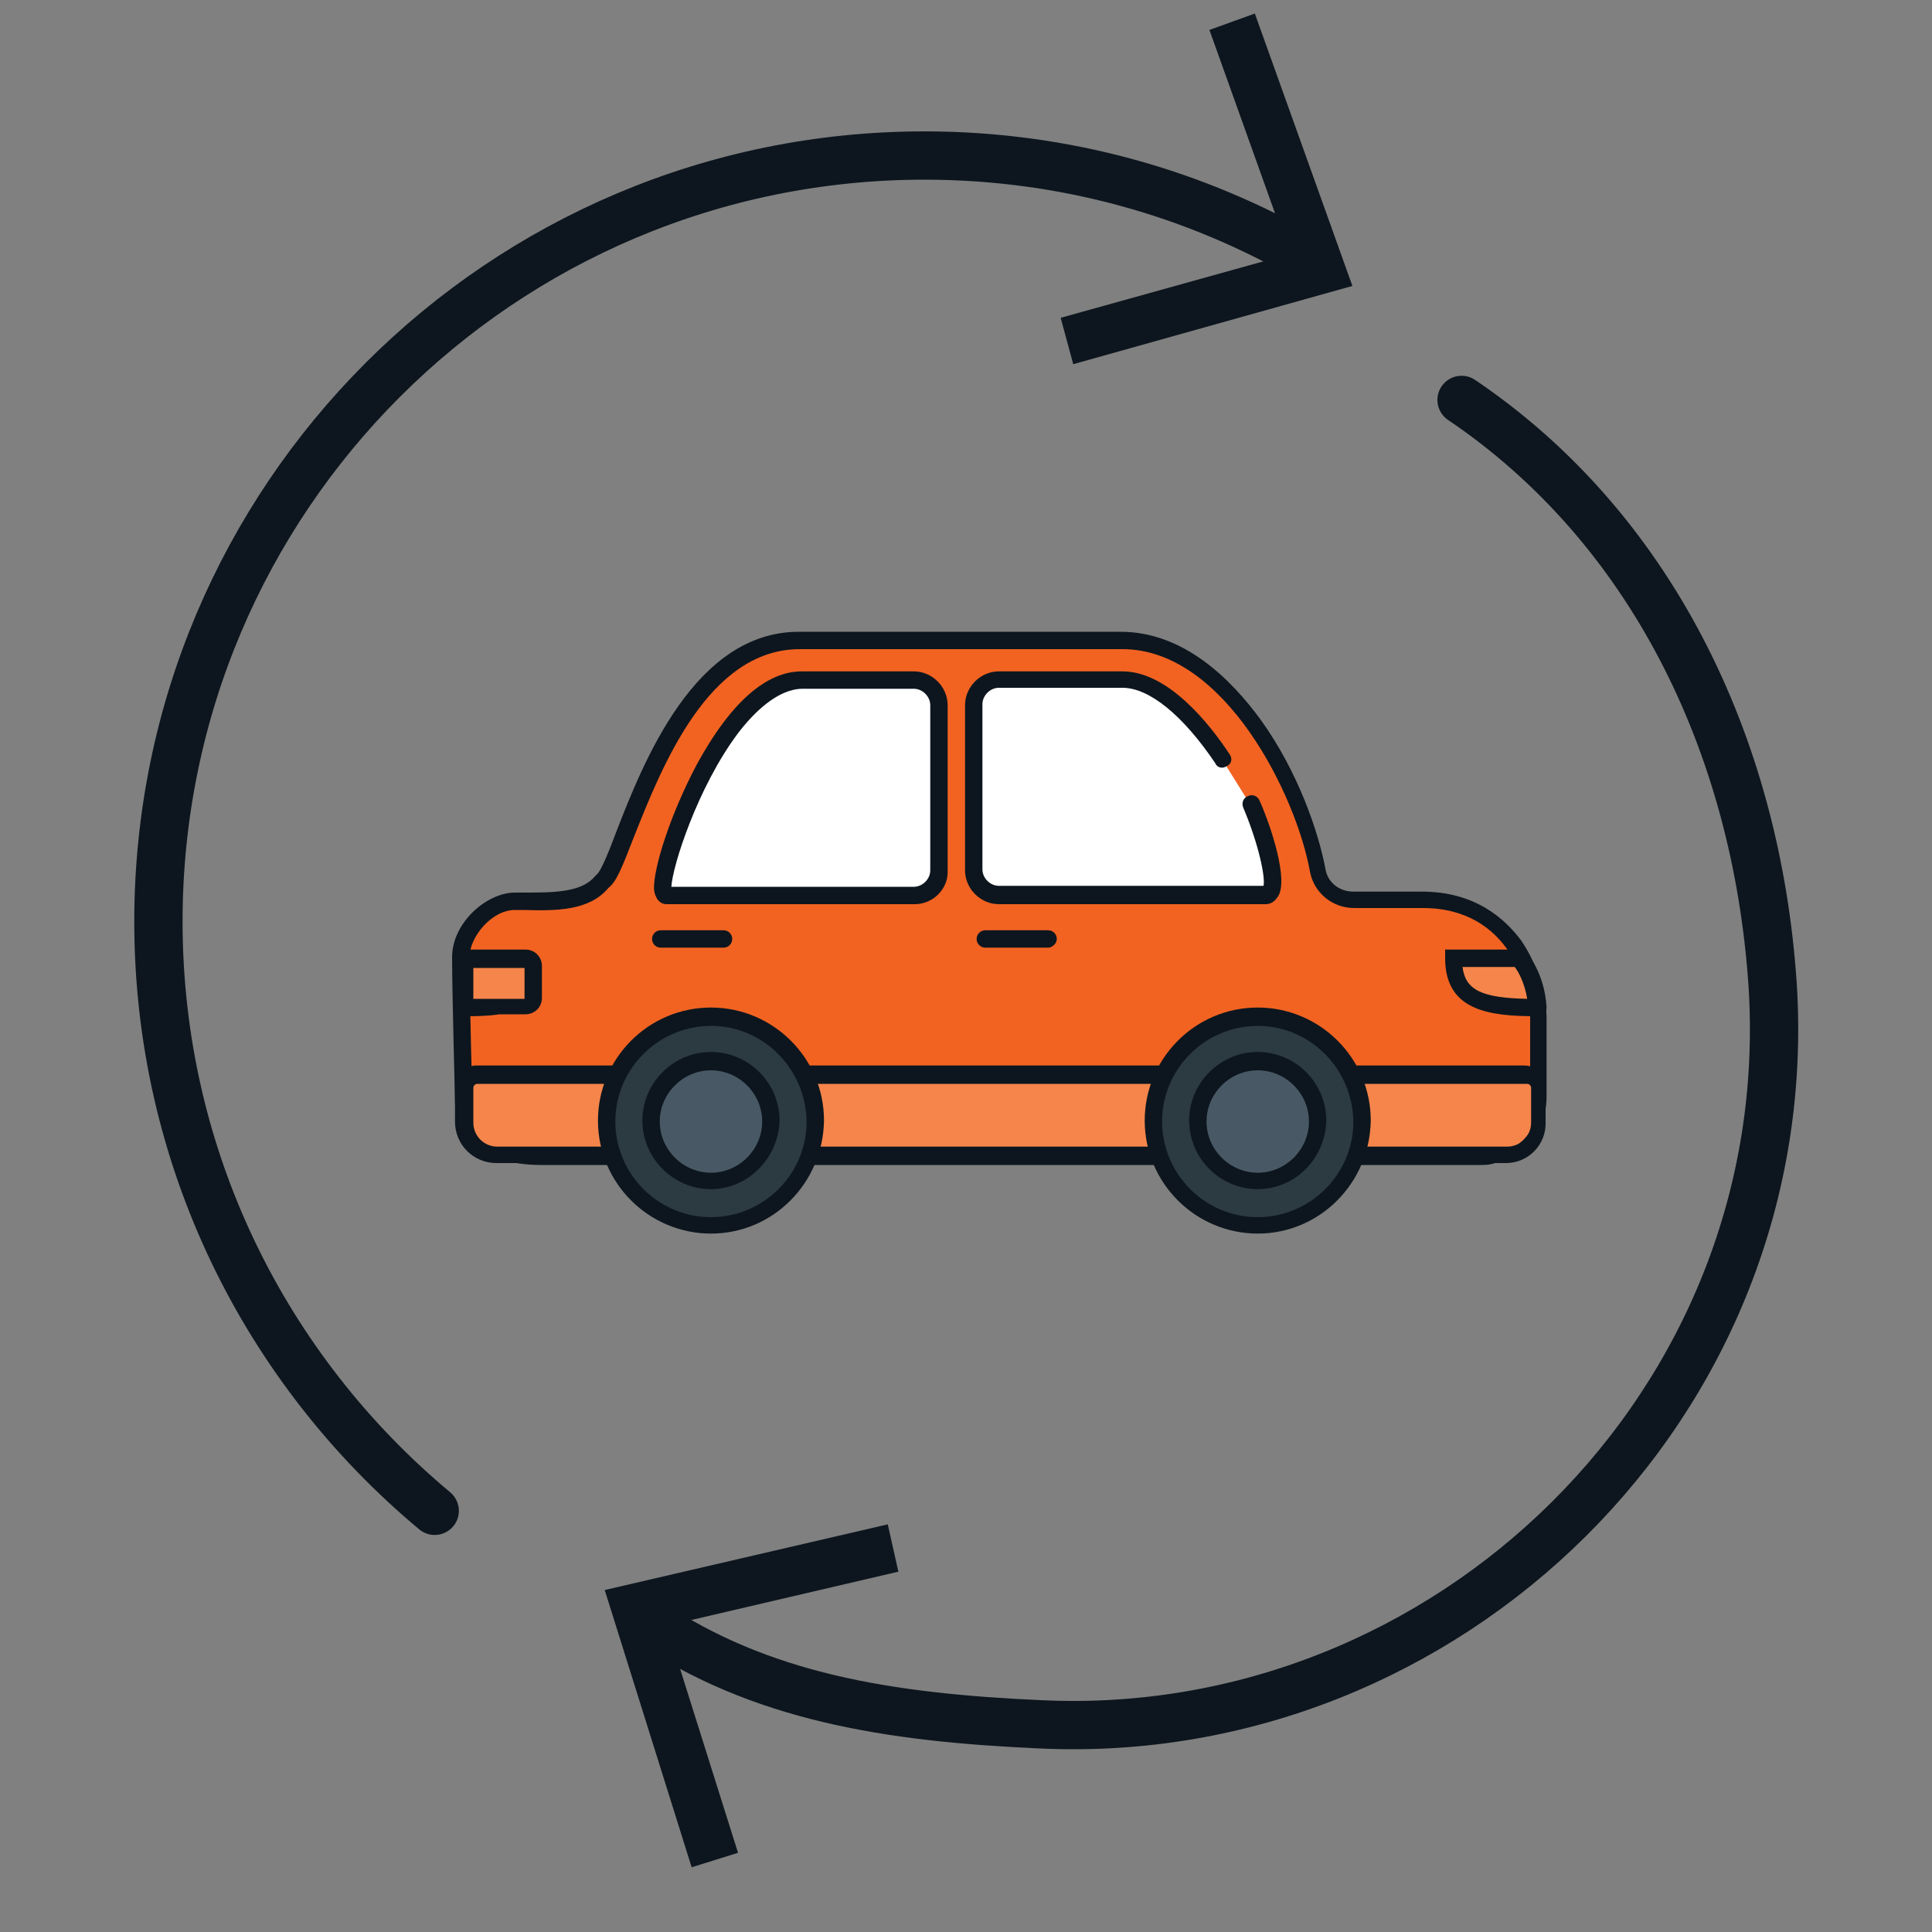 <?xml version="1.0" encoding="utf-8"?>
<!-- Generator: Adobe Illustrator 27.0.1, SVG Export Plug-In . SVG Version: 6.00 Build 0)  -->
<svg version="1.1" id="Layer_1" xmlns="http://www.w3.org/2000/svg" xmlns:xlink="http://www.w3.org/1999/xlink" x="0px" y="0px"
	 viewBox="0 0 200 200" style="enable-background:new 0 0 200 200;" xml:space="preserve">
<rect x="0" y="0" width="200" height="200" fill="#808080" stroke="none"/>
<style type="text/css">
	.st0{fill:none;stroke:#0D161E;stroke-width:5;stroke-linecap:round;stroke-miterlimit:10;}
	.st1{fill:#0D161E;}
	.st2{fill:#F26322;}
	.st3{fill:#FFFFFF;}
	.st4{fill:#F5854B;}
	.st5{fill:#2C3A41;}
	.st6{fill:#485965;}
</style>
<g>
	<g>
		<path class="st0" d="M45,156.4c-17.5-14.6-28.6-36.5-28.6-61c0-43.8,35.5-79.3,79.3-79.3c14.5,0,28.1,3.9,39.8,10.7"/>
		<g>
			<polygon class="st1" points="111.1,37.7 109.8,32.9 133.5,26.3 125.2,3.1 129.9,1.4 140,29.6 			"/>
		</g>
	</g>
</g>
<g>
	<g>
		<path class="st0" d="M151.3,41.4c19.4,13.1,30.5,35.4,32.2,60.5c2.8,43.5-33.8,78.6-75.8,76.6c-15.7-0.7-29-2.8-40.7-10.7"/>
		<g>
			<polygon class="st1" points="91.9,157.8 93,162.7 69,168.3 76.4,191.8 71.6,193.3 62.6,164.6 			"/>
		</g>
	</g>
</g>
<g>
	<g>
		<path class="st2" d="M47.7,99.1c0-3,3.2-5.8,5.6-5.8c3.6,0,7.2,0.2,9.1-2.1c2.3-1.4,6.6-25,20.4-25c12,0,27.8,0,33.3,0
			c11.1,0,18.8,15.5,20.3,23.8c0.3,1.8,1.9,3.1,3.7,3.1c2.5,0,6.5,0,7.1,0c9.4,0,12,8.6,12,12.3s0,2.6,0,8.1c0,4.5-3.7,5.8-5,6.1
			c-0.3,0.1-0.6,0.1-0.9,0.1H56.1c-8.5,0-8.1-5.8-8.1-5.8S47.7,103.1,47.7,99.1z"/>
		<path class="st1" d="M153.3,120.6H56.1c-3.3,0-5.8-0.8-7.3-2.5c-1.7-1.8-1.7-3.9-1.7-4.2c0-0.6-0.3-10.9-0.3-14.8
			c0-3.6,3.6-6.7,6.5-6.7c0.3,0,0.6,0,0.9,0c3.1,0,6,0,7.4-1.7l0.1-0.1l0.1-0.1c0.4-0.3,1.3-2.5,2-4.4c2.8-7.2,8.1-20.7,18.9-20.7
			h33.3c6.6,0,11.5,5,14.5,9.1c3.9,5.4,6,11.7,6.7,15.4c0.2,1.4,1.4,2.4,2.9,2.4c2.5,0,6.5,0,7.1,0c5.5,0,8.6,2.8,10.3,5.1
			c1.9,2.8,2.6,6.1,2.6,8v8.1c0,5.2-4.4,6.7-5.7,7C154,120.6,153.6,120.6,153.3,120.6z M53.3,94.2c-2.4,0-4.7,2.8-4.7,4.9
			c0,4,0.3,14.7,0.3,14.8l0,0l0,0c0,0.1-0.1,1.6,1.2,3c1.2,1.3,3.2,1.9,6,1.9h97.2c0.2,0,0.5,0,0.7-0.1c1.3-0.3,4.4-1.5,4.4-5.2
			v-8.1c0-2.9-2-11.4-11.1-11.4c-0.6,0-4.6,0-7.1,0c-2.3,0-4.2-1.6-4.6-3.8c-1.4-7.8-8.8-23-19.4-23H82.8
			c-9.5,0-14.3,12.2-17.2,19.5c-1.2,3.1-1.8,4.6-2.6,5.2c-2,2.4-5.4,2.4-8.8,2.3C53.9,94.2,53.6,94.2,53.3,94.2z M61.9,90.4
			C61.9,90.4,61.9,90.4,61.9,90.4L61.9,90.4z"/>
	</g>
	<g>
		<path class="st3" d="M94.7,92.7H69c-2,0,5.4-22.3,14.1-22.3h11.6c1.4,0,2.6,1.2,2.6,2.6v17.1C97.3,91.6,96.1,92.7,94.7,92.7z"/>
		<path class="st1" d="M94.7,93.6H69c-0.5,0-0.9-0.3-1.1-0.8c-0.1-0.2-0.2-0.5-0.2-0.9c0-2.2,1.7-7.6,4.4-12.7
			c4.4-8.1,8.3-9.7,10.9-9.7h11.6c1.9,0,3.5,1.6,3.5,3.5v17.1C98.2,92,96.6,93.6,94.7,93.6z M69.5,91.8h25.1c0.9,0,1.7-0.8,1.7-1.7
			V73c0-0.9-0.8-1.7-1.7-1.7H83.1c-2.6,0-5.1,2.5-6.7,4.6C72.2,81.5,69.6,89.7,69.5,91.8z"/>
	</g>
	<g>
		<path class="st3" d="M126.5,78.6c-2.9-4.4-6.7-8.2-10.3-8.2h-12.8c-1.4,0-2.6,1.2-2.6,2.6v17.1c0,1.4,1.2,2.6,2.6,2.6H131
			c1.5,0,0.3-5.2-1.5-9.3"/>
		<path class="st1" d="M131,93.6h-27.6c-1.9,0-3.5-1.6-3.5-3.5V73c0-1.9,1.6-3.5,3.5-3.5h12.8c4.7,0,9,5.4,11.1,8.6
			c0.3,0.4,0.2,1-0.3,1.2c-0.4,0.3-1,0.2-1.2-0.3c-3.3-4.9-6.8-7.8-9.6-7.8h-12.8c-0.9,0-1.7,0.8-1.7,1.7v17.1
			c0,0.9,0.8,1.7,1.7,1.7h27.4c0.2-0.9-0.5-4.3-2.1-8.1c-0.2-0.5,0-1,0.5-1.2c0.5-0.2,1,0,1.2,0.5c1.2,2.7,3,8.2,1.9,9.9
			C131.9,93.4,131.5,93.6,131,93.6z"/>
	</g>
	<g>
		<path class="st4" d="M154.1,119.5H53.2c-2.8,0-5.1-2.3-5.1-5.1v-1.1c0-1.1,0.9-2,2-2h107.1c1.1,0,2,0.9,2,2v1.1
			C159.2,117.2,156.9,119.5,154.1,119.5z"/>
		<path class="st1" d="M155.9,120.4H51.4c-2.4,0-4.3-1.9-4.3-4.3v-3.6c0-1.2,1-2.2,2.2-2.2h108.5c1.2,0,2.2,1,2.2,2.2v3.6
			C160.1,118.5,158.2,120.4,155.9,120.4z M49.4,112.2c-0.2,0-0.4,0.2-0.4,0.4v3.6c0,1.4,1.1,2.5,2.5,2.5h104.5
			c1.4,0,2.5-1.1,2.5-2.5v-3.6c0-0.2-0.2-0.4-0.4-0.4H49.4z"/>
	</g>
	<g>
		<circle class="st5" cx="73.6" cy="116.1" r="10.8"/>
		<path class="st1" d="M73.6,127.7c-6.4,0-11.7-5.2-11.7-11.7c0-6.4,5.2-11.7,11.7-11.7c6.4,0,11.7,5.2,11.7,11.7
			C85.2,122.5,80,127.7,73.6,127.7z M73.6,106.2c-5.4,0-9.9,4.4-9.9,9.9c0,5.4,4.4,9.9,9.9,9.9c5.4,0,9.9-4.4,9.9-9.9
			C83.4,110.6,79,106.2,73.6,106.2z"/>
	</g>
	<g>
		<circle class="st6" cx="73.6" cy="116.1" r="6.2"/>
		<path class="st1" d="M73.6,123.1c-3.9,0-7.1-3.2-7.1-7.1c0-3.9,3.2-7.1,7.1-7.1c3.9,0,7.1,3.2,7.1,7.1
			C80.6,119.9,77.4,123.1,73.6,123.1z M73.6,110.8c-2.9,0-5.3,2.4-5.3,5.3s2.4,5.3,5.3,5.3s5.3-2.4,5.3-5.3S76.5,110.8,73.6,110.8z"
			/>
	</g>
	<g>
		<circle class="st5" cx="130.2" cy="116.1" r="10.8"/>
		<path class="st1" d="M130.2,127.7c-6.4,0-11.7-5.2-11.7-11.7c0-6.4,5.2-11.7,11.7-11.7c6.4,0,11.7,5.2,11.7,11.7
			C141.8,122.5,136.6,127.7,130.2,127.7z M130.2,106.2c-5.4,0-9.9,4.4-9.9,9.9c0,5.4,4.4,9.9,9.9,9.9c5.4,0,9.9-4.4,9.9-9.9
			C140,110.6,135.6,106.2,130.2,106.2z"/>
	</g>
	<g>
		<circle class="st6" cx="130.2" cy="116.1" r="6.2"/>
		<path class="st1" d="M130.2,123.1c-3.9,0-7.1-3.2-7.1-7.1c0-3.9,3.2-7.1,7.1-7.1c3.9,0,7.1,3.2,7.1,7.1
			C137.2,119.9,134.1,123.1,130.2,123.1z M130.2,110.8c-2.9,0-5.3,2.4-5.3,5.3s2.4,5.3,5.3,5.3c2.9,0,5.3-2.4,5.3-5.3
			S133.1,110.8,130.2,110.8z"/>
	</g>
	<g>
		<line class="st3" x1="68.4" y1="97.2" x2="74.9" y2="97.2"/>
		<path class="st1" d="M74.9,98.1h-6.5c-0.5,0-0.9-0.4-0.9-0.9s0.4-0.9,0.9-0.9h6.5c0.5,0,0.9,0.4,0.9,0.9S75.4,98.1,74.9,98.1z"/>
	</g>
	<g>
		<line class="st3" x1="102" y1="97.2" x2="108.4" y2="97.2"/>
		<path class="st1" d="M108.5,98.1H102c-0.5,0-0.9-0.4-0.9-0.9s0.4-0.9,0.9-0.9h6.5c0.5,0,0.9,0.4,0.9,0.9S108.9,98.1,108.5,98.1z"
			/>
	</g>
	<g>
		<path class="st4" d="M157.2,99.2l-6.8,0c0,4.5,3.2,5.2,8.6,5.2C158.9,101,157.2,99.2,157.2,99.2z"/>
		<path class="st1" d="M160,105.2h-0.9c-4.8,0-9.5-0.5-9.5-6v-0.9h8.1l0.3,0.3c0.1,0.1,1.9,2.1,2.1,5.7L160,105.2z M151.4,100.1
			c0.3,2.4,2,3.2,6.7,3.3c-0.3-1.7-0.9-2.8-1.3-3.3H151.4z"/>
	</g>
	<g>
		<path class="st4" d="M48.1,99.2l6.2,0c0.5,0,0.8,0.4,0.8,0.8c0,1.7,0,2.5,0,3.3c0,0.5-0.4,0.8-0.8,0.8c-2,0-4.7,0.1-6.2,0.1
			C48.1,101,48.1,99.2,48.1,99.2z"/>
		<path class="st1" d="M48.1,105.2h-0.9v-0.9c0-3.3,0-5.1,0-5.1l0-0.9h7.2c1,0,1.7,0.8,1.7,1.7v3.3c0,1-0.8,1.7-1.7,1.7
			c-0.8,0-1.7,0-2.7,0C50.4,105.2,49,105.2,48.1,105.2z M49,100.1c0,0.7,0,1.8,0,3.3c0.8,0,1.7,0,2.7,0c0.9,0,1.8,0,2.6,0v-3.2H49z"
			/>
	</g>
</g>
</svg>
